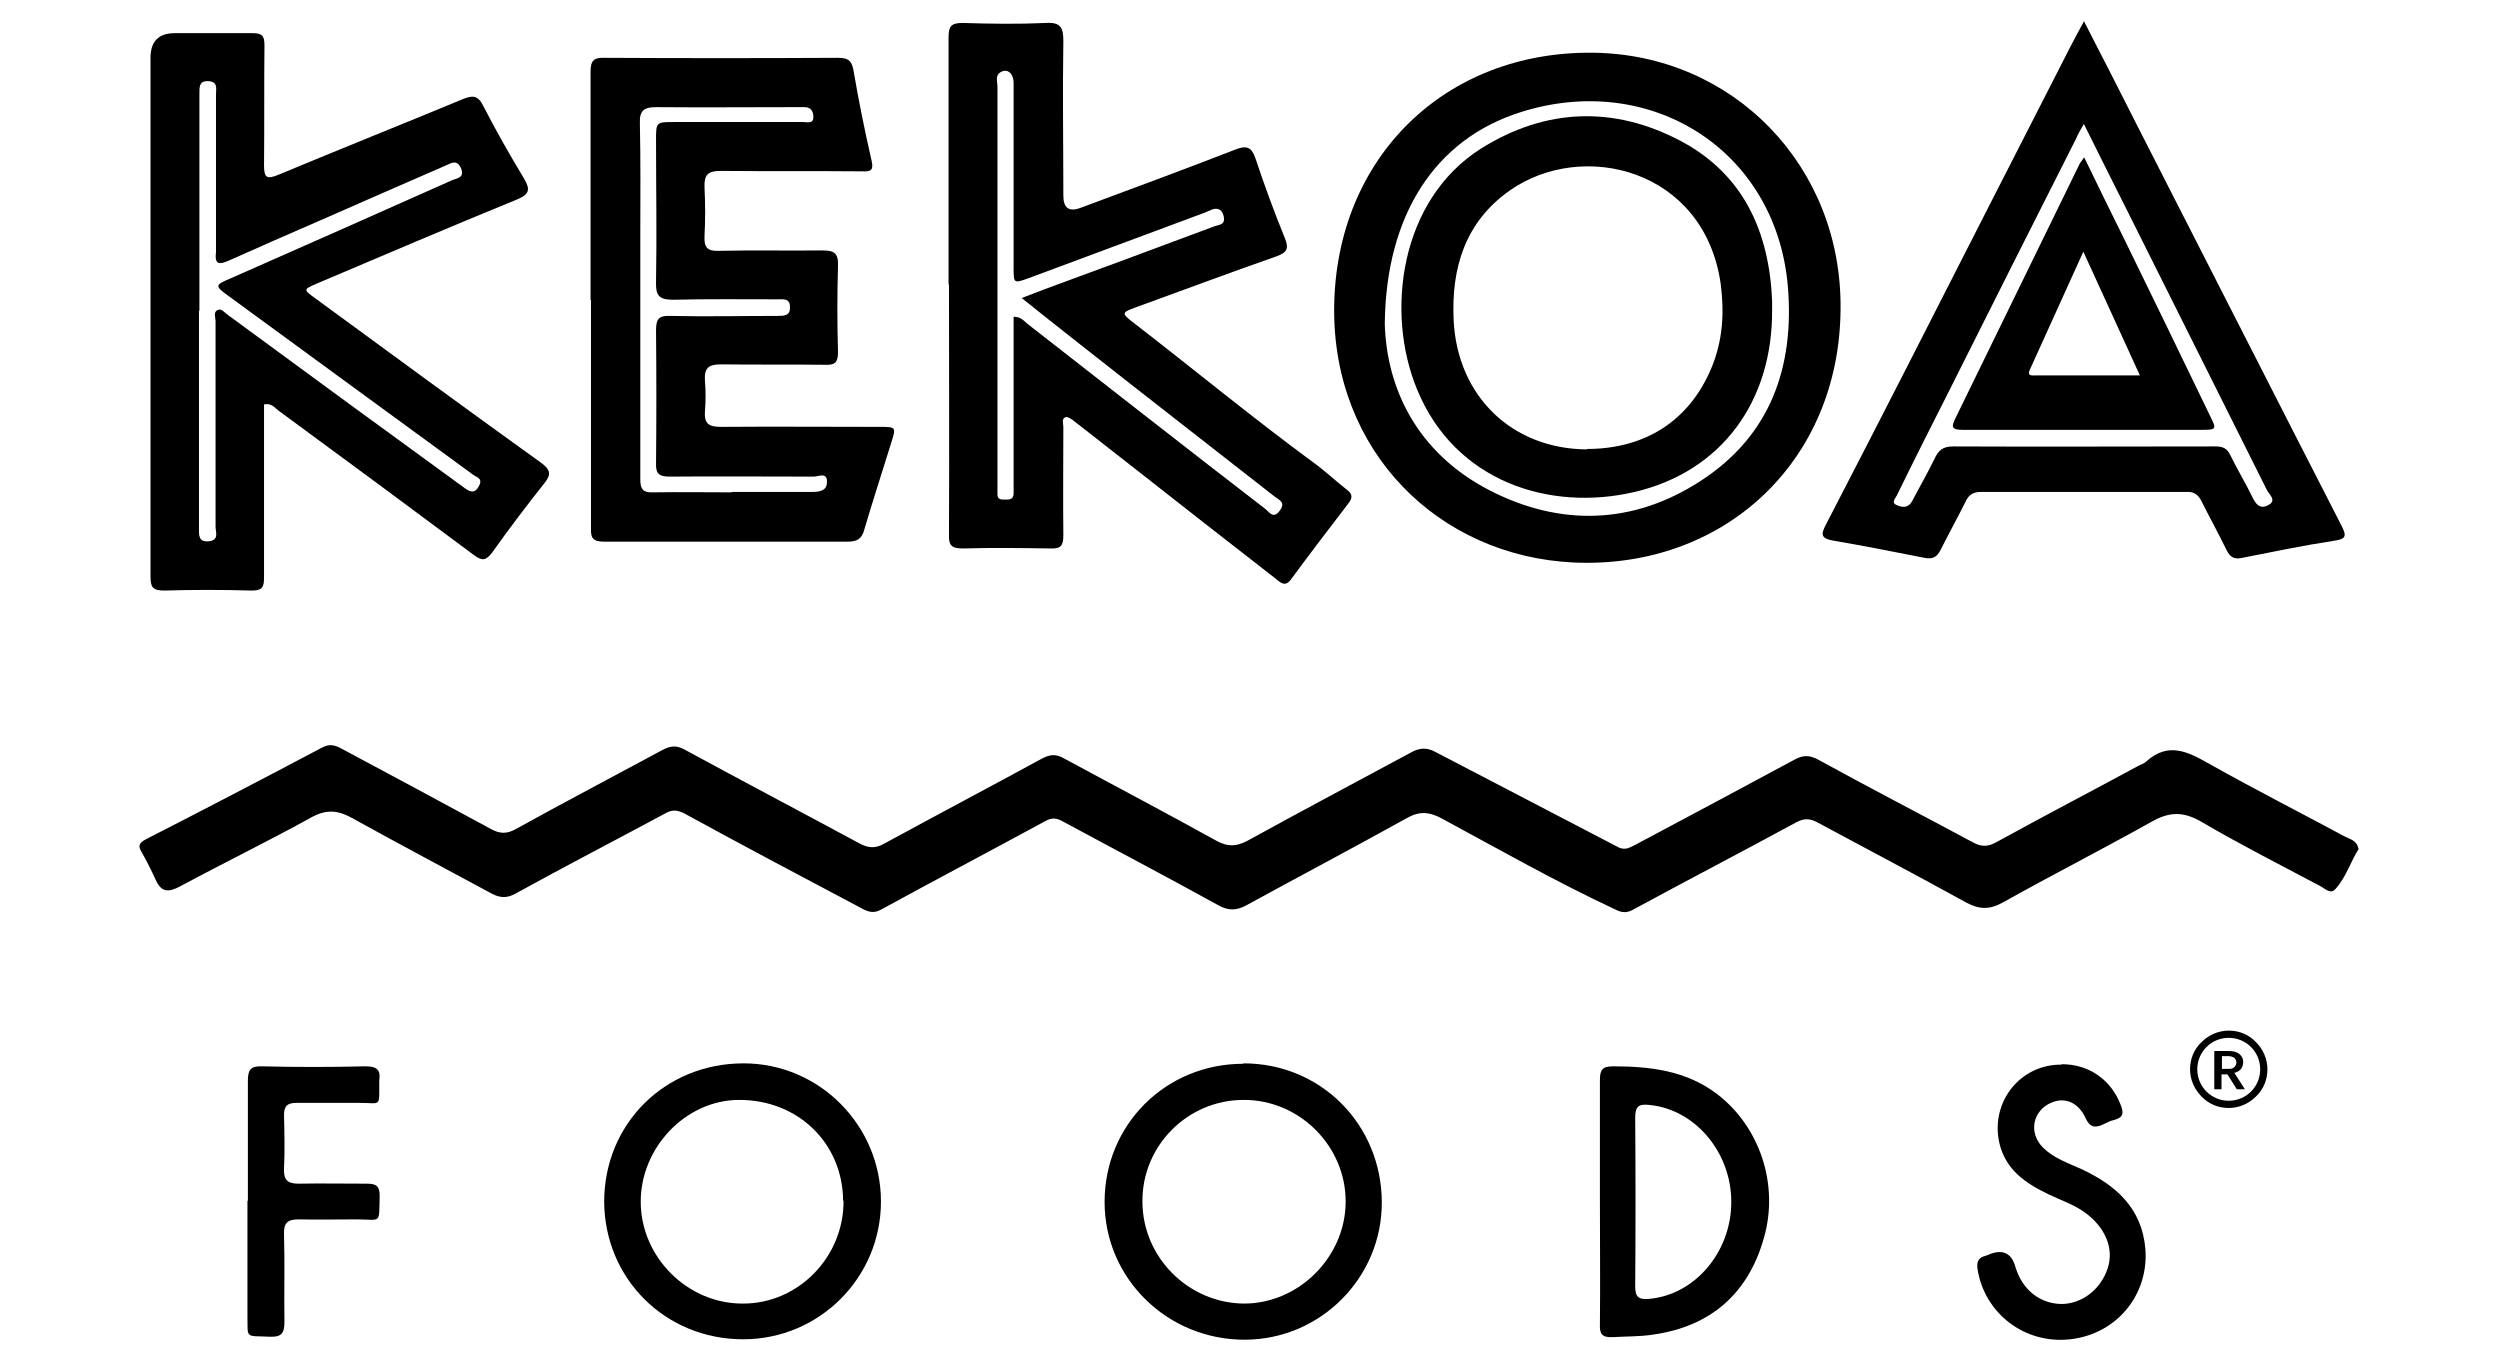<svg id="Layer_1" xmlns="http://www.w3.org/2000/svg" viewBox="0 0 58.8 32">
  <path d="M55.5,19.93c-.21.31-.31.7-.58.99-.1.11-.23-.01-.33-.07-.94-.5-1.89-.98-2.81-1.52-.43-.25-.76-.24-1.18,0-1.16.65-2.34,1.25-3.5,1.9-.31.17-.55.16-.85,0-1.16-.64-2.34-1.26-3.51-1.89-.17-.09-.3-.1-.49,0-1.27.69-2.56,1.36-3.83,2.05-.16.09-.27.08-.43,0-1.39-.65-2.73-1.41-4.08-2.14-.28-.15-.51-.18-.8-.02-1.26.7-2.53,1.37-3.79,2.06-.22.12-.41.14-.65.01-1.23-.68-2.47-1.33-3.71-2-.14-.07-.24-.06-.37.01-1.29.7-2.58,1.38-3.86,2.08-.19.11-.33.05-.49-.04-1.38-.73-2.76-1.46-4.13-2.21-.19-.1-.31-.1-.48,0-1.17.63-2.35,1.24-3.51,1.88-.2.11-.36.1-.55,0-1.09-.59-2.19-1.17-3.27-1.77-.32-.18-.59-.23-.95-.04-1.03.57-2.08,1.08-3.12,1.64-.28.15-.44.13-.57-.16-.1-.22-.21-.44-.33-.65-.09-.15-.06-.21.1-.3,1.39-.71,2.77-1.43,4.15-2.16.23-.12.38-.01.55.08,1.14.61,2.28,1.22,3.42,1.84.2.11.37.12.58,0,1.14-.63,2.3-1.24,3.45-1.86.19-.1.33-.12.54,0,1.36.74,2.73,1.46,4.1,2.2.21.11.37.12.58,0,1.23-.67,2.48-1.33,3.71-2,.19-.1.33-.11.52,0,1.2.65,2.4,1.28,3.59,1.94.26.14.46.13.71,0,1.29-.71,2.59-1.4,3.89-2.1.18-.09.34-.1.53,0,1.43.75,2.87,1.49,4.3,2.24.18.1.3,0,.43-.06,1.24-.66,2.48-1.32,3.72-1.99.2-.11.35-.12.57,0,1.2.66,2.42,1.29,3.63,1.94.2.11.35.11.55,0,1.11-.61,2.22-1.19,3.33-1.79.07-.04.15-.06.2-.11.52-.47.98-.23,1.49.06,1.05.59,2.13,1.14,3.19,1.71.12.06.28.09.31.29Z"></path>
  <path d="M6.21,9.51c0,.34,0,.68,0,1.02,0,1.02,0,2.04,0,3.06,0,.23-.05.3-.29.3-.69-.02-1.38-.02-2.06,0-.28,0-.32-.09-.32-.34,0-4.06,0-8.12,0-12.19q0-.58.57-.58c.61,0,1.22,0,1.83,0,.22,0,.28.06.28.28-.01.94,0,1.89-.01,2.83,0,.3.07.33.34.22,1.44-.6,2.89-1.18,4.34-1.78.22-.09.35-.09.47.15.3.58.62,1.15.96,1.71.16.27.14.38-.18.51-1.57.64-3.13,1.31-4.69,1.97-.32.14-.32.14-.03.35,1.76,1.29,3.52,2.58,5.3,3.86.22.16.26.27.08.49-.42.53-.83,1.07-1.22,1.62-.15.2-.24.21-.44.06-1.53-1.14-3.06-2.27-4.6-3.4-.08-.06-.15-.17-.32-.14ZM4.68,7.32h0c0,1.7,0,3.39,0,5.09,0,.17-.02.35.24.32.24-.03.15-.22.15-.34,0-1.61,0-3.22,0-4.83,0-.09-.06-.22.05-.27.09-.04.16.06.23.11,1,.73,2,1.47,3,2.2.86.63,1.72,1.25,2.58,1.88.17.13.27.1.35-.08.07-.16-.09-.18-.16-.24-1.9-1.39-3.81-2.78-5.72-4.18-.36-.26-.36-.27.04-.44,1.73-.76,3.46-1.53,5.19-2.3.11-.05.31-.05.21-.29-.1-.21-.23-.11-.35-.06-.99.43-1.97.86-2.95,1.29-.72.31-1.44.63-2.16.95-.2.09-.34.11-.3-.19,0-.05,0-.11,0-.17,0-1.19,0-2.37,0-3.56,0-.12.05-.28-.16-.3-.24-.02-.23.13-.23.3,0,1.7,0,3.39,0,5.09Z"></path>
  <path d="M22.31,6.7c0-1.94,0-3.88,0-5.82,0-.26.06-.34.33-.34.65.02,1.31.03,1.96,0,.35-.02.41.11.41.43-.02,1.21,0,2.42,0,3.63q0,.44.4.29c1.21-.45,2.43-.9,3.64-1.37.27-.11.39-.06.48.21.21.63.44,1.26.69,1.87.1.25.05.34-.2.43-1.11.39-2.21.8-3.31,1.2-.33.12-.34.14-.05.36,1.41,1.09,2.78,2.22,4.22,3.28.28.2.53.44.8.65.12.09.14.17.05.3-.46.6-.92,1.2-1.36,1.8-.15.21-.26.07-.38-.02-1.08-.84-2.17-1.69-3.25-2.54-.49-.38-.98-.77-1.47-1.15-.06-.05-.15-.11-.2-.1-.11.03-.06.15-.06.23,0,.85-.01,1.71,0,2.56,0,.23-.06.31-.3.3-.69-.01-1.38-.02-2.06,0-.26,0-.34-.06-.33-.33.01-1.96,0-3.93,0-5.89ZM23.84,7.45c.18,0,.24.1.33.17,1.86,1.45,3.72,2.91,5.59,4.35.09.07.19.25.34.04.15-.2-.02-.25-.12-.33-1.56-1.22-3.13-2.44-4.69-3.67-.41-.32-.82-.65-1.26-1,.21-.08.37-.14.52-.2,1.34-.49,2.68-.99,4.02-1.49.08-.03.22-.03.22-.16,0-.08-.04-.2-.11-.23-.11-.06-.23.03-.34.07-1.38.51-2.76,1.03-4.14,1.54-.36.13-.36.13-.36-.25,0-1.44,0-2.89,0-4.33,0-.24-.15-.36-.31-.26-.13.08-.07.22-.07.34,0,3.13,0,6.26,0,9.39,0,.07,0,.13,0,.2,0,.13.1.12.19.12.09,0,.18,0,.19-.13,0-.09,0-.18,0-.27,0-1.3,0-2.6,0-3.91Z"></path>
  <path d="M13.89,7.05c0-1.79,0-3.57,0-5.36,0-.26.07-.34.33-.33,1.83.01,3.66.01,5.49,0,.26,0,.33.08.37.33.12.7.26,1.39.42,2.09.05.22-.01.26-.22.25-1.11-.01-2.22,0-3.33-.01-.3,0-.39.09-.38.38.02.39.02.78,0,1.16-.01.25.06.35.33.34.81-.02,1.62,0,2.43-.01.28,0,.39.05.38.36-.02.68-.02,1.35,0,2.03,0,.23-.06.31-.29.3-.82-.01-1.64,0-2.46-.01-.29,0-.4.08-.38.38.02.24.02.49,0,.73-.02.28.09.36.37.36,1.24-.01,2.49,0,3.73,0,.4,0,.4,0,.28.38-.21.68-.43,1.35-.63,2.03-.06.23-.17.29-.4.29-1.91,0-3.82,0-5.72,0-.26,0-.32-.08-.31-.32,0-1.79,0-3.57,0-5.36ZM17.21,11.57c.63,0,1.26,0,1.9,0,.19,0,.35-.04.34-.25,0-.22-.21-.11-.31-.11-1.13,0-2.26-.01-3.39,0-.24,0-.33-.06-.32-.31.01-1.04.01-2.09,0-3.13,0-.26.06-.35.33-.34.84.02,1.69,0,2.53,0,.15,0,.3,0,.29-.21,0-.21-.16-.18-.29-.18-.82,0-1.64-.01-2.46.01-.33,0-.41-.1-.4-.42.02-1.11,0-2.22,0-3.33,0-.43,0-.43.43-.43,1.01,0,2.02,0,3.03,0,.1,0,.25.05.24-.13,0-.13-.07-.23-.23-.22-.07,0-.13,0-.2,0-1.09,0-2.17.01-3.26,0-.3,0-.4.08-.39.38.02.9.01,1.8.01,2.69,0,1.9,0,3.79,0,5.69,0,.23.07.31.3.3.62-.01,1.24,0,1.86,0Z"></path>
  <path d="M49.01.49c.44.85.84,1.64,1.24,2.43,1.61,3.15,3.21,6.3,4.82,9.44.13.25.11.32-.18.36-.72.11-1.44.26-2.15.4-.18.04-.28,0-.37-.18-.19-.39-.4-.77-.59-1.15-.08-.16-.18-.23-.36-.22-1.61,0-3.22,0-4.83,0-.18,0-.29.07-.36.23-.19.38-.39.74-.58,1.12-.09.18-.18.24-.39.2-.71-.14-1.41-.28-2.12-.4-.3-.05-.33-.13-.19-.39.68-1.31,1.35-2.62,2.02-3.93,1.24-2.44,2.49-4.88,3.73-7.31.09-.18.19-.35.32-.6ZM49.01,2.92c-.08.14-.14.24-.18.34-.99,1.96-1.98,3.92-2.96,5.88-.42.83-.84,1.66-1.25,2.5-.03.07-.14.17-.03.23.1.05.24.09.34-.02.04-.05.07-.11.1-.17.16-.3.33-.6.48-.91.09-.19.2-.27.43-.27,2.05.01,4.11,0,6.16,0,.18,0,.28.04.36.21.16.33.35.64.51.97.08.17.18.31.38.2.21-.11.02-.25-.03-.35-1.07-2.14-2.14-4.28-3.21-6.42-.36-.71-.71-1.42-1.09-2.18Z"></path>
  <path d="M43.29,7.28c-.03,3.61-2.78,6.11-6.28,5.95-3.17-.15-5.68-2.61-5.63-6.03.05-3.5,2.61-6,6.09-5.96,3.31.04,5.86,2.68,5.82,6.04ZM32.57,7.61c.04,1.5.74,3.03,2.46,3.92,1.67.86,3.39.81,4.97-.22,1.64-1.06,2.21-2.68,2.05-4.58-.28-3.22-3.25-5.06-6.29-4.09-1.99.63-3.16,2.39-3.19,4.97Z"></path>
  <path d="M14.21,28.27c0-1.84,1.43-3.26,3.28-3.26,1.78,0,3.23,1.46,3.23,3.25,0,1.79-1.45,3.24-3.24,3.24-1.83,0-3.26-1.42-3.27-3.24ZM19.83,28.24c-.01-1.36-1.07-2.38-2.46-2.37-1.25.01-2.31,1.13-2.3,2.41.01,1.3,1.11,2.39,2.41,2.38,1.3,0,2.37-1.1,2.36-2.42Z"></path>
  <path d="M29.25,25.01c1.81,0,3.24,1.43,3.25,3.26.01,1.77-1.43,3.23-3.21,3.24-1.83.01-3.31-1.44-3.31-3.24,0-1.82,1.44-3.25,3.26-3.25ZM29.25,25.87c-1.32,0-2.39,1.08-2.38,2.39,0,1.31,1.08,2.39,2.39,2.4,1.29,0,2.39-1.1,2.39-2.4,0-1.31-1.09-2.39-2.39-2.39Z"></path>
  <path d="M37.63,28.26c0-.95,0-1.91,0-2.86,0-.24.06-.32.31-.32.87,0,1.71.1,2.43.64,1.01.76,1.49,2.14,1.11,3.42-.37,1.29-1.25,2.06-2.6,2.25-.32.05-.64.04-.96.06-.24.01-.3-.08-.29-.3.01-.96,0-1.93,0-2.89ZM40.72,28.27c0-1.17-.85-2.17-1.91-2.28-.26-.03-.35.02-.35.3.01,1.32.01,2.64,0,3.96,0,.25.07.32.32.3,1.08-.09,1.94-1.1,1.94-2.28Z"></path>
  <path d="M48.49,25.03c.64,0,1.16.36,1.39.96.07.18.07.29-.15.35-.09.02-.17.06-.25.1-.2.1-.33.08-.43-.15-.17-.36-.48-.49-.79-.36-.45.18-.56.71-.21,1.06.25.25.58.36.89.5.82.38,1.44.92,1.52,1.89.08,1.08-.68,2-1.77,2.12-1.07.12-2.02-.61-2.18-1.66-.02-.16.02-.26.18-.3.04-.01.08-.03.13-.05q.45-.16.58.3c.16.54.57.87,1.08.88.48,0,.92-.33,1.09-.83.16-.47-.05-.97-.53-1.32-.26-.19-.57-.29-.86-.43-.54-.26-1.02-.58-1.16-1.23-.2-.95.5-1.83,1.47-1.82Z"></path>
  <path d="M5.83,28.25c0-.94,0-1.89,0-2.83,0-.25.06-.35.33-.34.81.02,1.62.02,2.43,0,.26,0,.37.07.33.33,0,.02,0,.04,0,.07,0,.57.04.46-.45.46-.5,0-1,0-1.5,0-.22,0-.29.08-.29.29.01.42.02.84,0,1.26-.01.26.08.35.34.35.53-.01,1.07,0,1.6,0,.23,0,.31.05.31.29-.02.68.05.55-.54.55-.46,0-.91.01-1.37,0-.25,0-.35.08-.34.34.02.69,0,1.38.01,2.06,0,.26-.05.37-.34.36-.6-.03-.52.07-.53-.54,0-.89,0-1.78,0-2.66Z"></path>
  <path d="M49.02,3.7c.33.68.64,1.32.96,1.96.67,1.37,1.34,2.75,2,4.12.16.32.16.33-.22.33-1.86,0-3.72,0-5.59,0-.28,0-.28-.07-.17-.29.97-1.98,1.93-3.96,2.9-5.94.02-.05.06-.09.12-.18ZM49,5.92c-.44.97-.85,1.87-1.26,2.78-.07.15.06.13.14.13.8,0,1.59,0,2.45,0-.44-.97-.87-1.9-1.33-2.91Z"></path>
  <path d="M41.68,7.27c.02,2.17-1.19,3.82-3.23,4.3-2,.47-4.23-.24-5.12-2.41-.75-1.81-.41-4.46,1.51-5.67,1.52-.95,3.12-1,4.68-.18,1.48.78,2.09,2.13,2.16,3.76,0,.07,0,.13,0,.2ZM37.32,10.56c1.37,0,2.41-.66,2.93-1.9.27-.64.31-1.3.22-1.99-.39-2.7-3.25-3.39-4.96-2.19-1.05.74-1.38,1.82-1.32,3.06.09,1.78,1.37,3.02,3.14,3.03Z"></path>
  <g>
    <path d="M52.42,26.06c-.24,0-.47-.09-.64-.27-.17-.17-.27-.4-.27-.64s.09-.47.27-.64c.17-.17.4-.27.64-.27s.47.09.64.27c.17.17.27.4.27.64s-.09.47-.27.64c-.17.17-.4.27-.64.27ZM52.42,24.41c-.41,0-.74.33-.74.74s.33.74.74.74.74-.33.74-.74-.33-.74-.74-.74Z"></path>
    <path d="M52.61,25.62l-.22-.35h-.14v.35h-.17v-.9h.34c.11,0,.19.02.25.07.06.05.09.11.09.19,0,.06-.02.12-.05.16-.03.04-.08.07-.14.09h-.02s.25.39.25.39h-.19ZM52.26,25.14h.16c.06,0,.1-.01.13-.04.03-.03.05-.07.05-.11s-.02-.09-.05-.11c-.03-.02-.08-.04-.14-.04h-.15v.3Z"></path>
  </g>
</svg>